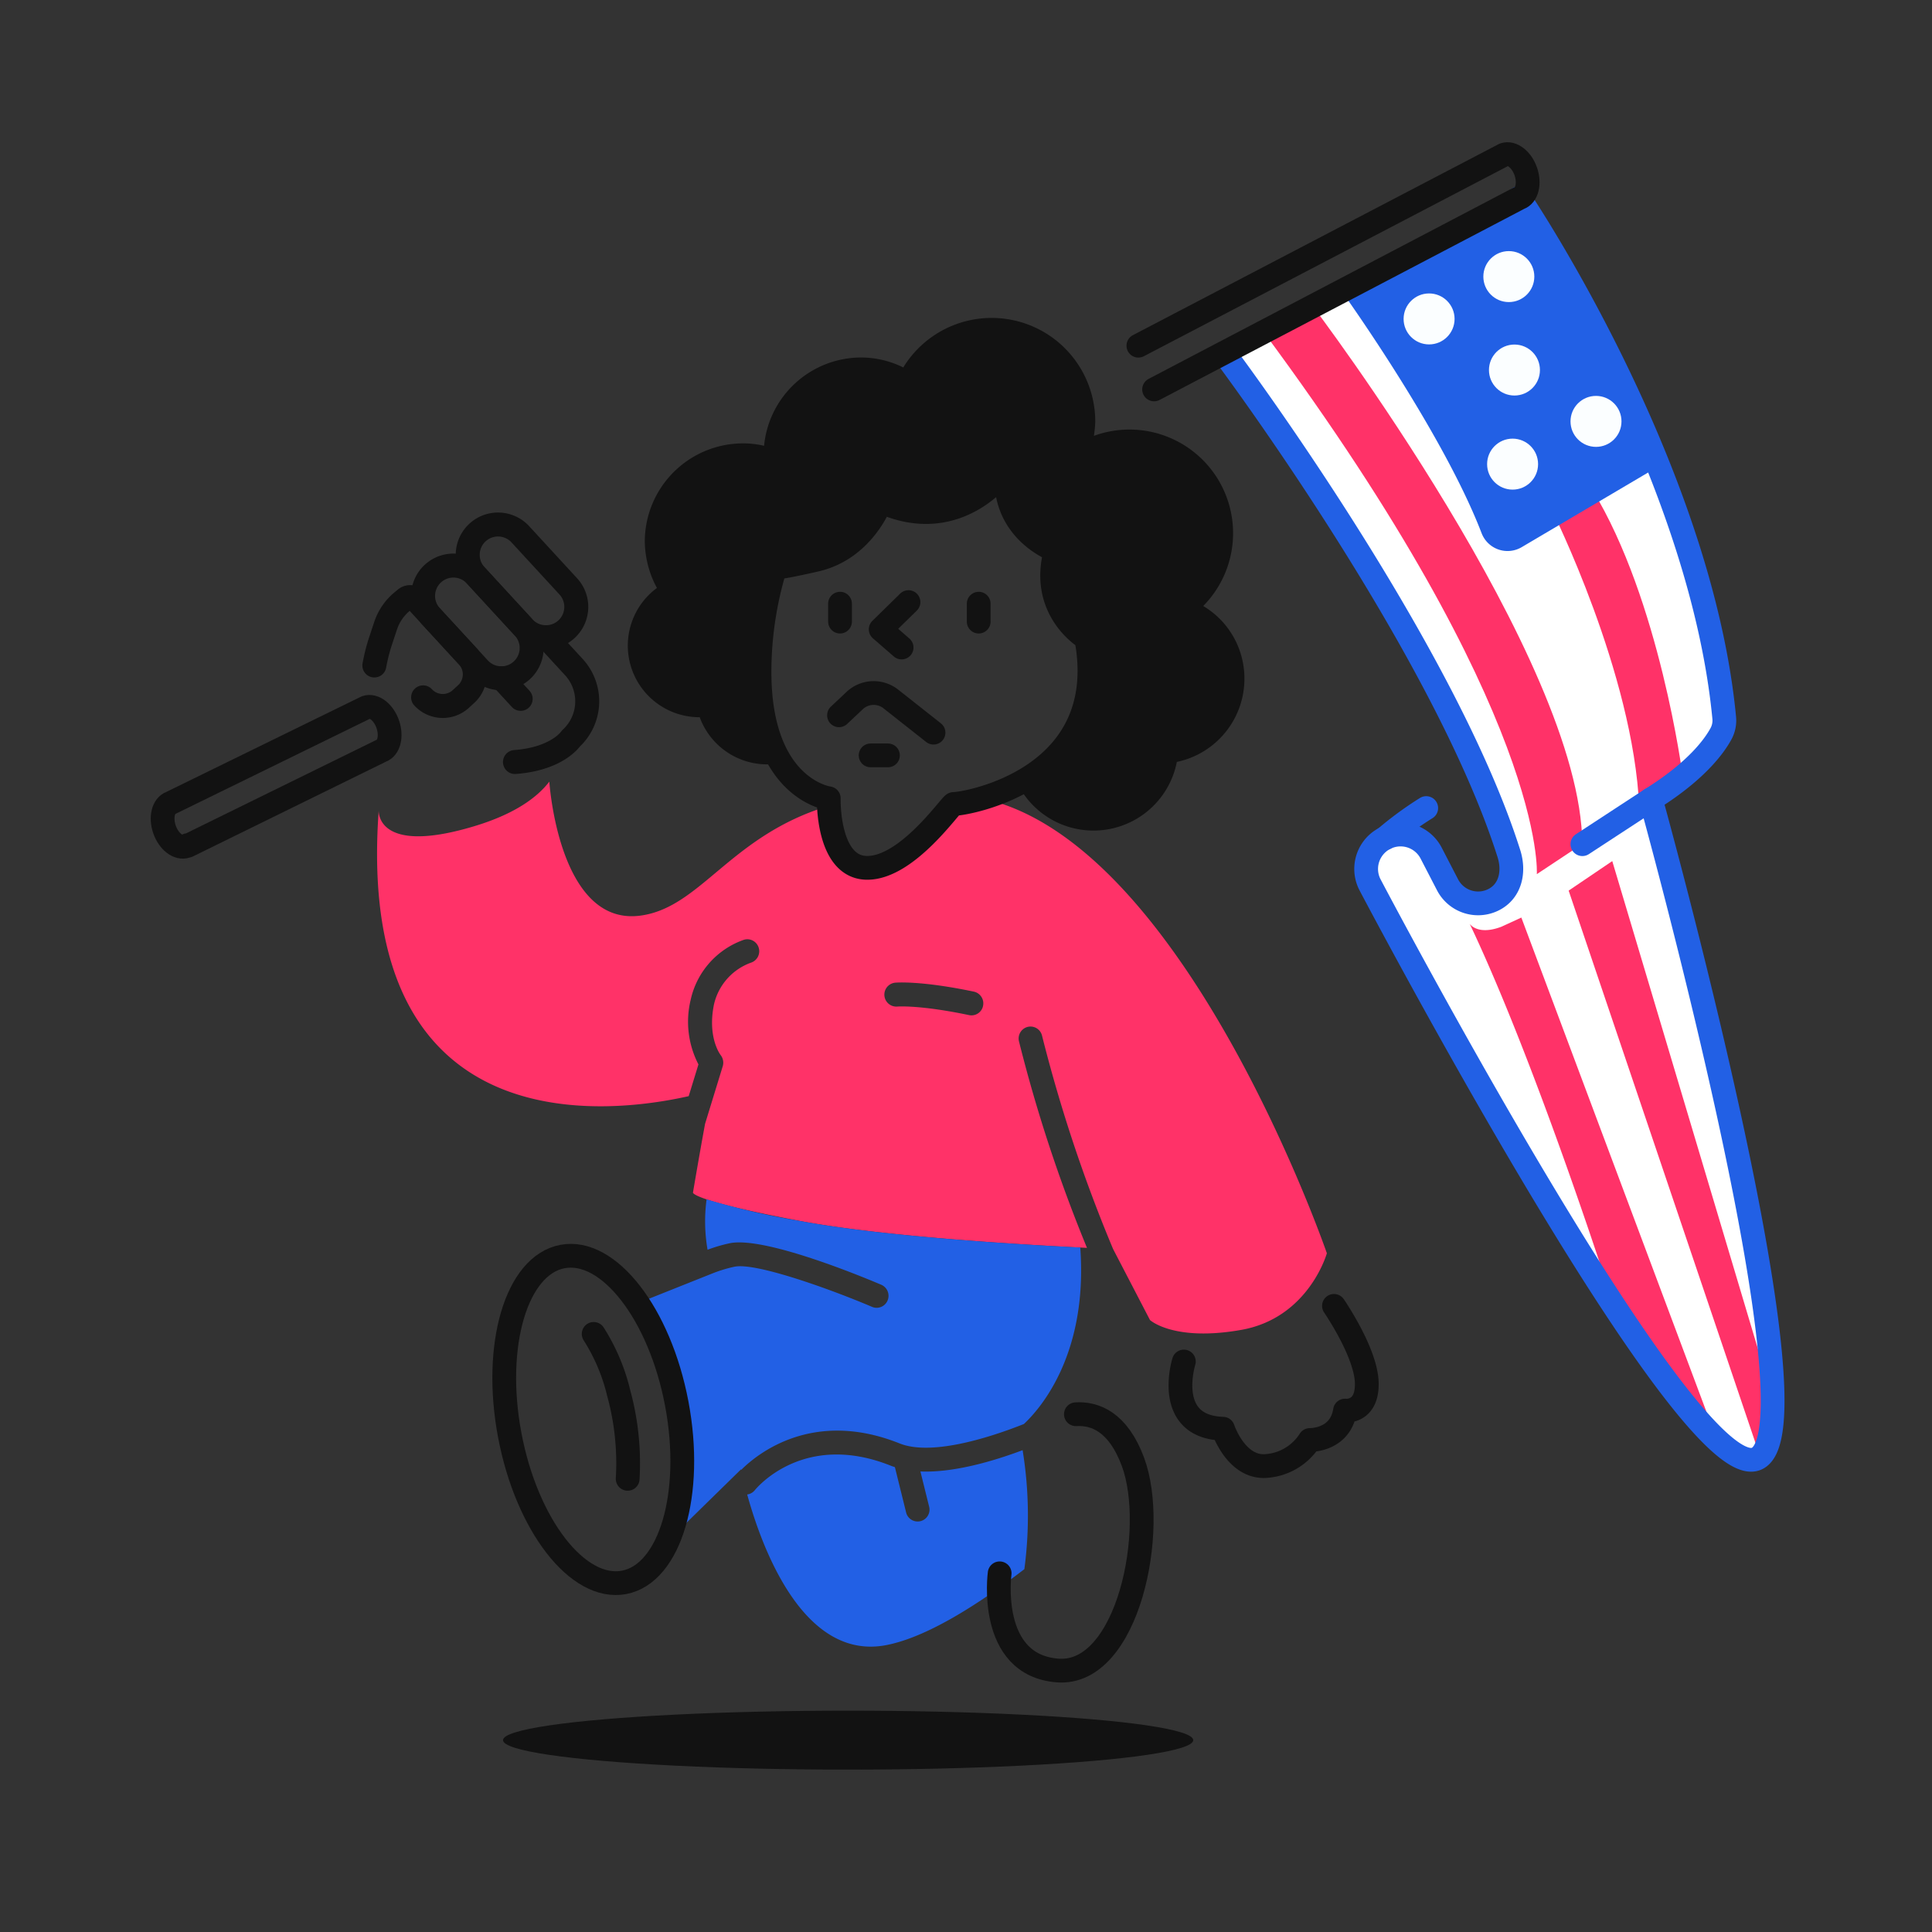<svg xmlns="http://www.w3.org/2000/svg" viewBox="0 0 300 300"><rect x="0" y="0" width="300" height="300" fill="#333333" stroke="none"/><defs><style>.a{fill:#2260e5;}.b{fill:#ff3268;}.c{fill:#fff;}.d,.f,.h{fill:none;stroke-linecap:round;stroke-linejoin:round;}.d{stroke:#2260e5;}.d,.f{stroke-width:3.69px;}.e{fill:#fbfeff;}.f,.h{stroke:#121212;}.g{fill:#121212;}.h{stroke-width:3.722px;}</style></defs><title>027-Political-Supporter-5</title><path class="a" d="M142.923,228.489l1.348,5.448a1.843,1.843,0,1,1-3.574.9l-1.738-7.02c-.207-.068-.415-.134-.614-.214-13.517-5.409-20.839,3.421-21.144,3.8a1.826,1.826,0,0,1-1.178.66c2.242,8.135,8.692,25.958,21.684,23.372,6.176-1.23,13.973-6.109,21.356-11.778a63.141,63.141,0,0,0-.272-18.474C154.19,226.909,148.073,228.7,142.923,228.489Z"/><path class="b" d="M154,124.337a34.06,34.06,0,0,1-6.039.489c-.437,0-7.138,10-13.4,10-4.968,0-5.81-6.833-5.947-9.667-15.227,4.608-19.789,15.777-29.186,17.021C86.731,143.864,85.3,121.368,85.3,121.368c-1.823,2.387-5.261,5.006-11.7,6.938-15.317,4.6-14.792-2.475-14.792-2.475C55,177.983,94.65,172.985,106.941,170.212l1.513-4.932a14.427,14.427,0,0,1-1.211-10.01,12.778,12.778,0,0,1,8.258-9.337,1.84,1.84,0,0,1,2.307,1.223,1.865,1.865,0,0,1-1.2,2.328,9.034,9.034,0,0,0-5.752,6.526c-1.02,5.072.966,7.719,1.051,7.83a1.921,1.921,0,0,1,.322,1.714l-2.747,8.955c-.91,4.926-1.88,10.686-1.88,10.686s-.193,1.216,16.568,4.383c13.112,2.478,35.494,3.752,44.617,4.19a232.005,232.005,0,0,1-10.556-32.05,1.862,1.862,0,0,1,1.335-2.26,1.841,1.841,0,0,1,2.238,1.348,231.876,231.876,0,0,0,11.035,33.14l5.732,11.031s3.676,3.385,14.165,1.528,13.3-11.9,13.3-11.9S184.711,132.716,154,124.337Zm-1.348,31.845a1.836,1.836,0,0,1-2.178,1.444c-7.613-1.6-11.092-1.332-11.126-1.329a1.86,1.86,0,0,1-.329-3.706c.158-.016,3.952-.339,12.2,1.391A1.86,1.86,0,0,1,152.648,156.182Z"/><path class="a" d="M124.168,189.578a120.11,120.11,0,0,1-14.451-3.34,25.829,25.829,0,0,0,.152,7.823,24.22,24.22,0,0,1,3.391-1c5.328-1.159,20.58,5.159,23.582,6.437a1.867,1.867,0,0,1,.982,2.437,1.842,1.842,0,0,1-1.7,1.139,1.809,1.809,0,0,1-.715-.147c-6.539-2.783-18.122-6.936-21.374-6.228a21.769,21.769,0,0,0-3.2.954v0l-12.567,5.012s11.467,12.4,6.174,35.9l10.632-10.412s0,.031.017.09c2.507-2.5,11.123-9.5,24.61-4.105,4.729,1.891,13.3-.639,19.293-3.02,2.54-2.376,9.958-10.82,8.75-27.409C158.058,193.237,136.808,191.967,124.168,189.578Z"/><path class="c" d="M235.893,30.756s28.1,41.528,31.844,80.712a4.3,4.3,0,0,1-.494,2.452c-1.058,1.96-3.863,5.832-10.906,10.215,0,0,27.262,98.311,16.326,102.411S212.7,137.319,212.7,137.319a5.345,5.345,0,1,1,9.562-4.78l2.476,4.781a5.345,5.345,0,0,0,7.171,2.392c2.64-1.32,3.283-4.357,2.391-7.171C224,100.072,190.161,54.97,190.161,54.97"/><path class="b" d="M243.579,138.295l6.772-4.585L275.072,216.5s.543,7.394-1.818,9.525Z"/><path class="b" d="M228.218,143.455s1.207,1.866,4.939.439l3.077-1.415,30.036,80.2a92.15,92.15,0,0,1-15.935-20.716S238.769,165.689,228.218,143.455Z"/><path class="b" d="M196.2,51.532l7.648-3.984s41.679,54.934,41.847,83.509l-7.057,4.679S240.347,111.123,196.2,51.532Z"/><path class="b" d="M240.989,79.233s12.655,25.31,13.55,46.146c0,0,5.584-3.037,6.735-4.955,0,0-3.539-27.257-14.021-44.386Z"/><path class="d" d="M235.893,30.756s28.1,41.528,31.844,80.712a4.3,4.3,0,0,1-.494,2.452c-1.058,1.96-3.863,5.832-10.906,10.215,0,0,27.262,98.311,16.326,102.411S212.7,137.319,212.7,137.319a5.345,5.345,0,1,1,9.562-4.78l2.476,4.781a5.345,5.345,0,0,0,7.171,2.392c2.64-1.32,3.283-4.357,2.391-7.171C224,100.072,190.161,54.97,190.161,54.97"/><path class="a" d="M208.342,45.233S224,67.012,230.066,82.8a4.315,4.315,0,0,0,6.212,2.168l21.215-12.524S246.572,44.8,235.765,30.811Z"/><path class="d" d="M215.091,130.148a52.639,52.639,0,0,1,6.372-4.671"/><line class="d" x1="245.711" y1="131.084" x2="256.337" y2="124.135"/><circle class="e" cx="221.908" cy="49.523" r="3.958"/><circle class="e" cx="234.291" cy="42.949" r="3.958"/><circle class="e" cx="235.163" cy="57.459" r="3.958"/><circle class="e" cx="234.875" cy="72.07" r="3.958"/><circle class="e" cx="247.826" cy="65.433" r="3.958"/><polyline class="f" points="141.07 93.493 136.752 97.723 140.003 100.547"/><line class="f" x1="151.972" y1="93.738" x2="151.972" y2="96.523"/><line class="f" x1="130.438" y1="93.738" x2="130.438" y2="96.523"/><path class="f" d="M130.283,111.07l2.429-2.287a4.305,4.305,0,0,1,5.62-.245l6.624,5.227"/><path class="f" d="M120.414,87.985a55.551,55.551,0,0,0-2.478,16.333c0,18.237,10.751,19.641,10.751,19.641s-.291,10.8,5.982,10.8,12.986-9.922,13.423-9.922c2.053,0,24.69-3.94,20.578-25.732,0,0-7.35-4.3-4.726-13.618,0,0-8.661-3.018-7.611-12.729,0,0-7.218,10.761-19.554,5.118,0,0-2.625,7.349-10.1,9.055S120.414,87.985,120.414,87.985Z"/><path class="f" d="M183.827,211.417s-3.179,10.148,6.072,10.433c0,0,2.038,6.195,6.765,5.787a8.742,8.742,0,0,0,6.725-4.035s4.727.123,5.461-4.564c0,0,3.5.408,3.382-4.32s-5.094-11.94-5.094-11.94"/><path class="f" d="M60.212,112.455c-.644-1.862-2.149-3.031-3.36-2.612L26.57,124.661c-1.212.419-1.671,2.267-1.028,4.129s2.147,3.031,3.36,2.612c.089-.031.144-.12.226-.167l.035.09,30.021-14.741C60.4,116.165,60.855,114.316,60.212,112.455Z"/><path class="f" d="M176.766,53.679l56.8-29.664c1.211-.419,2.715.751,3.359,2.612s.184,3.71-1.028,4.129L179.207,60.469"/><ellipse class="f" cx="92.122" cy="220.412" rx="13.196" ry="25.746" transform="translate(-39.326 20.939) rotate(-10.701)"/><path class="f" d="M92.186,207.13a30.113,30.113,0,0,1,3.887,9.187,41.242,41.242,0,0,1,1.392,13.313"/><line class="f" x1="135.188" y1="117.295" x2="137.88" y2="117.295"/><ellipse class="g" cx="131.698" cy="270.208" rx="53.591" ry="4.578"/><path class="f" d="M155.225,244.305s-1.933,14.263,9.017,15.091,15.562-21.928,11.687-32.39c-2.323-6.272-5.944-7.58-8.865-7.405"/><path class="g" d="M193.233,105.35a13.2,13.2,0,0,1-10.494,12.961,13.187,13.187,0,0,1-24.709,3.428c6.4-3.345,13.044-9.95,10.66-22.619,0,0-7.358-4.306-4.765-13.63a12,12,0,0,1-7.61-12.752s-7.191,10.787-19.525,5.143c0,0-2.634,7.358-10.117,9.031-4.893,1.129-6.063,1.254-6.314,1.17a57.576,57.576,0,0,0-2.425,16.223c0,6.773,1.463,11.246,3.345,14.173a11.137,11.137,0,0,1-12.626-7.108h-.042A11.121,11.121,0,0,1,102.005,91.3a15.6,15.6,0,0,1-1.881-7.191,15.265,15.265,0,0,1,15.26-15.261,13.922,13.922,0,0,1,3.261.377,15.169,15.169,0,0,1,15.093-13.714,14.835,14.835,0,0,1,6.523,1.547,16.087,16.087,0,0,1,29.809,8.445,18.174,18.174,0,0,1-.209,2.175A16.094,16.094,0,0,1,186.836,94.1,13.085,13.085,0,0,1,193.233,105.35Z"/><line class="h" x1="77.913" y1="105.327" x2="80.85" y2="108.519"/><path class="h" d="M74.147,82.69a4.71,4.71,0,0,0-.276,6.654l7.44,8.085a4.709,4.709,0,1,0,6.931-6.377L80.8,82.966A4.709,4.709,0,0,0,74.147,82.69Z"/><path class="h" d="M67.217,89.067a4.709,4.709,0,0,0-.277,6.654l7.441,8.086a4.709,4.709,0,1,0,6.93-6.378l-7.44-8.085A4.709,4.709,0,0,0,67.217,89.067Z"/><path class="h" d="M79.964,118.324c6.6-.484,8.685-3.648,8.685-3.648a7.849,7.849,0,0,0,.461-11.09l-4.267-4.637"/><path class="h" d="M65.7,108.285a4.151,4.151,0,0,0,5.866.243l.821-.755a4.152,4.152,0,0,0,.244-5.866l-8.126-8.83a1.115,1.115,0,0,0-1.576-.065l-.429.35a8.3,8.3,0,0,0-2.631,3.82l-.878,2.653a29.2,29.2,0,0,0-.862,3.5"/></svg>